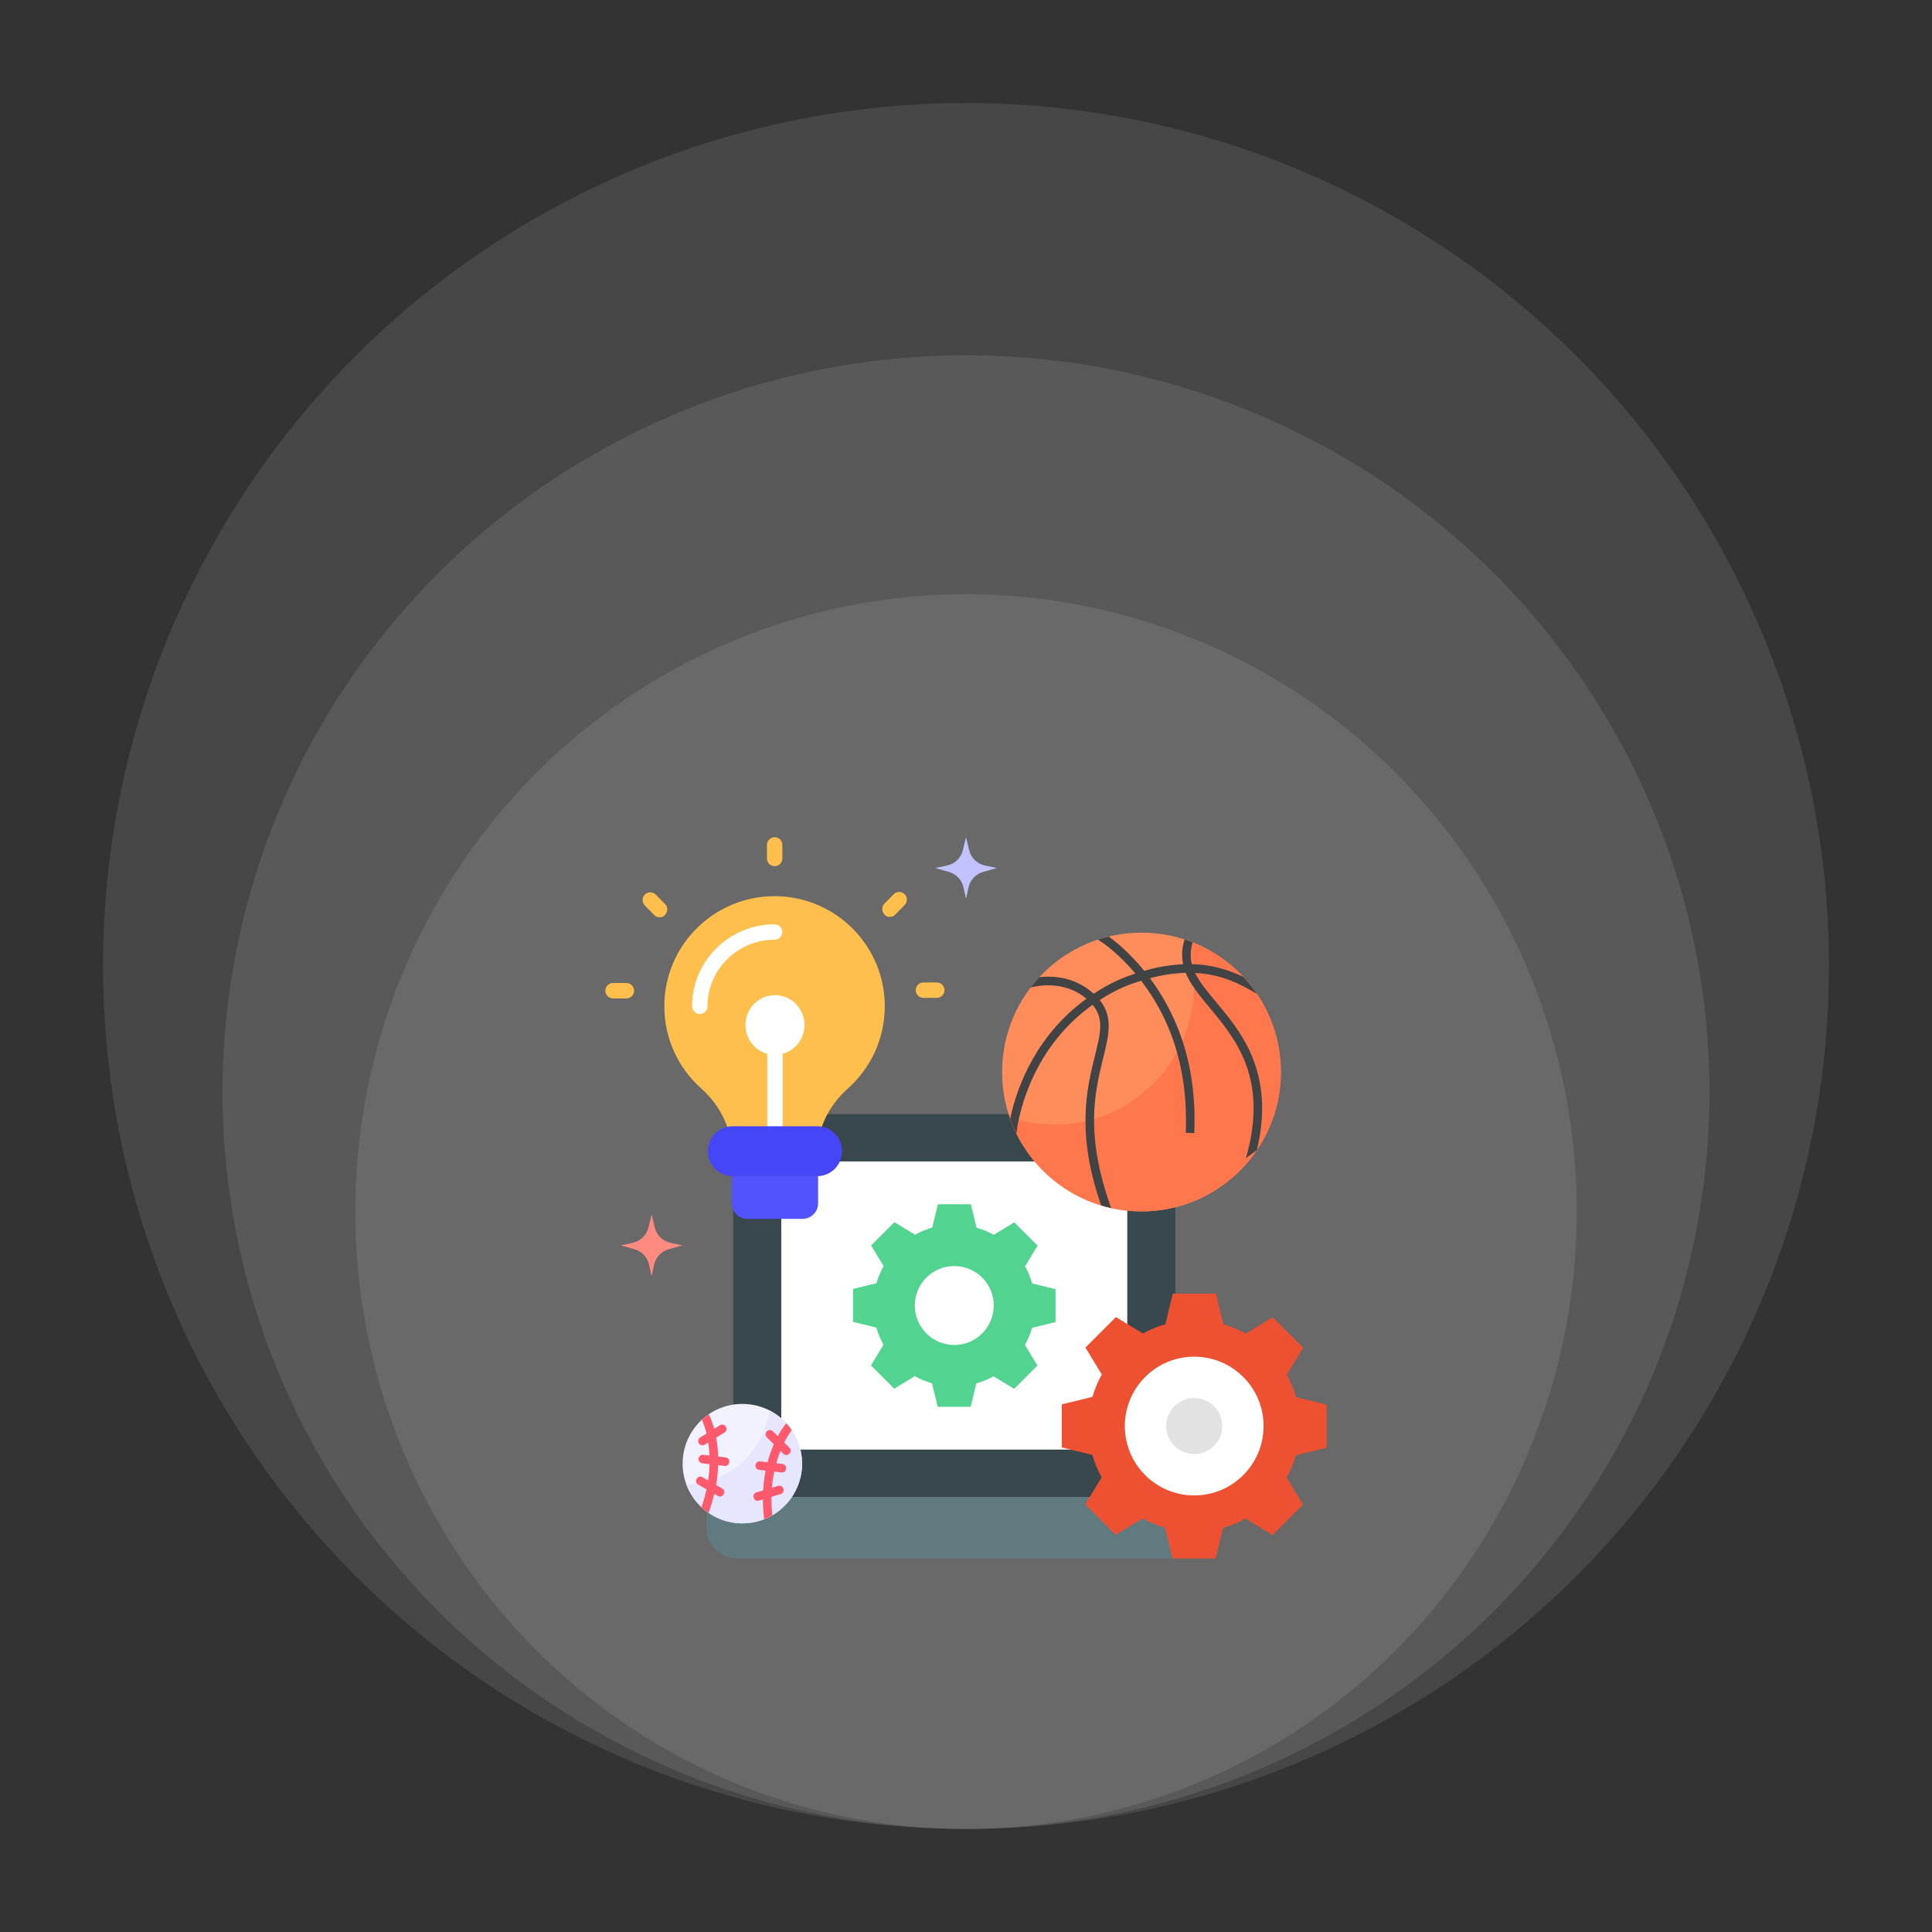 <svg xmlns="http://www.w3.org/2000/svg" width="150" height="150" viewBox="0 0 150 150" fill="none"><rect x="0" y="0" width="150" height="150" fill="#333333" stroke="none"/><ellipse cx="75.002" cy="94.067" rx="47.416" ry="47.931" fill="white" fill-opacity="0.1"></ellipse><ellipse cx="75.001" cy="84.794" rx="57.723" ry="57.208" fill="white" fill-opacity="0.1"></ellipse><ellipse cx="75" cy="75" rx="67" ry="67" fill="white" fill-opacity="0.1"></ellipse><g clip-path="url(#clip0_14_411)"><path d="M91.253 88.917V116.221H56.926V88.917C56.926 87.581 58.009 86.498 59.345 86.498H88.834C90.17 86.498 91.253 87.581 91.253 88.917Z" fill="#39484C"></path><path d="M60.658 90.173H87.52V112.545H60.658V90.173Z" fill="white"></path><path d="M93.322 116.221H54.855V118.607C54.855 119.928 55.927 121 57.249 121H90.929C92.251 121 93.322 119.928 93.322 118.607V116.221Z" fill="#617A7F"></path><path d="M81.952 102.646V100.089L80.135 99.645C80.004 99.181 79.82 98.734 79.586 98.313L80.559 96.71L78.751 94.901L77.151 95.872C76.731 95.637 76.285 95.451 75.822 95.318L75.376 93.497H72.819L72.375 95.313C71.911 95.444 71.464 95.629 71.043 95.863L69.44 94.889L67.631 96.698L68.602 98.297C68.367 98.717 68.181 99.164 68.048 99.627L66.227 100.072V102.63L68.043 103.074C68.174 103.537 68.359 103.984 68.593 104.405L67.619 106.009L69.428 107.817L71.027 106.846C71.447 107.082 71.894 107.268 72.357 107.4L72.802 109.222H75.36L75.804 107.406C76.267 107.274 76.714 107.09 77.135 106.856L78.739 107.829L80.547 106.021L79.576 104.421C79.812 104.001 79.998 103.555 80.13 103.092L81.952 102.646Z" fill="#53D390"></path><path d="M74.089 104.423C75.781 104.423 77.152 103.051 77.152 101.359C77.152 99.667 75.781 98.296 74.089 98.296C72.397 98.296 71.025 99.667 71.025 101.359C71.025 103.051 72.397 104.423 74.089 104.423Z" fill="white"></path><path d="M68.693 78.128C68.693 73.407 64.862 69.58 60.136 69.58C55.41 69.58 51.578 73.407 51.578 78.128C51.578 80.671 52.69 82.955 54.455 84.52C55.95 85.847 56.856 87.73 56.856 89.748V91.701H63.415V89.748C63.415 87.73 64.321 85.847 65.817 84.52C67.581 82.955 68.693 80.671 68.693 78.128Z" fill="#FFBF4D"></path><path d="M54.331 78.727C54.172 78.727 54.02 78.663 53.908 78.551C53.795 78.439 53.732 78.287 53.732 78.128C53.732 74.619 56.605 71.764 60.137 71.764C60.296 71.764 60.448 71.827 60.56 71.939C60.672 72.051 60.735 72.203 60.735 72.362C60.735 72.521 60.672 72.673 60.56 72.785C60.448 72.897 60.296 72.96 60.137 72.96C57.265 72.96 54.929 75.279 54.929 78.128C54.929 78.287 54.866 78.439 54.754 78.551C54.642 78.663 54.489 78.727 54.331 78.727ZM62.459 79.581C62.459 78.3 61.432 77.262 60.166 77.262C58.9 77.262 57.874 78.3 57.874 79.581C57.874 80.655 58.596 81.555 59.576 81.819C59.572 81.846 59.568 81.872 59.568 81.9V87.442C59.568 87.601 59.631 87.753 59.743 87.865C59.855 87.977 60.008 88.04 60.166 88.04C60.325 88.04 60.477 87.977 60.589 87.865C60.702 87.753 60.764 87.601 60.764 87.442V81.9C60.764 81.872 60.76 81.846 60.756 81.819C61.736 81.555 62.459 80.655 62.459 79.581Z" fill="white"></path><path d="M63.451 87.442H56.879C55.821 87.442 54.963 88.3 54.963 89.358V89.4C54.963 90.458 55.821 91.316 56.879 91.316H63.451C64.509 91.316 65.367 90.458 65.367 89.4V89.358C65.367 88.3 64.509 87.442 63.451 87.442Z" fill="#4646F9"></path><path d="M63.516 91.316H56.816V93.433C56.816 94.094 57.352 94.63 58.013 94.63H62.319C62.98 94.63 63.516 94.094 63.516 93.433V91.316Z" fill="#5252FF"></path><path d="M60.144 67.25C59.986 67.25 59.833 67.187 59.721 67.075C59.609 66.962 59.546 66.81 59.546 66.651V65.598C59.546 65.44 59.609 65.287 59.721 65.175C59.833 65.063 59.986 65 60.144 65C60.303 65 60.455 65.063 60.567 65.175C60.679 65.287 60.742 65.44 60.742 65.598V66.651C60.742 66.81 60.679 66.962 60.567 67.075C60.455 67.187 60.303 67.25 60.144 67.25ZM51.22 71.22C51.141 71.22 51.062 71.204 50.989 71.174C50.915 71.143 50.849 71.098 50.793 71.041L50.061 70.297C49.949 70.184 49.888 70.031 49.889 69.872C49.89 69.714 49.954 69.562 50.068 69.451C50.181 69.339 50.333 69.278 50.492 69.279C50.651 69.28 50.802 69.344 50.914 69.457L51.646 70.202C51.997 70.559 51.719 71.22 51.22 71.22ZM48.635 77.517H47.598C47.44 77.517 47.287 77.454 47.175 77.342C47.063 77.23 47 77.078 47 76.919C47 76.76 47.063 76.608 47.175 76.496C47.287 76.384 47.44 76.321 47.598 76.321H48.635C48.793 76.321 48.945 76.384 49.058 76.496C49.17 76.608 49.233 76.76 49.233 76.919C49.233 77.078 49.17 77.23 49.058 77.342C48.945 77.454 48.793 77.517 48.635 77.517ZM72.732 77.474H71.696C71.538 77.474 71.385 77.411 71.273 77.299C71.161 77.187 71.098 77.035 71.098 76.876C71.098 76.717 71.161 76.565 71.273 76.453C71.385 76.341 71.538 76.278 71.696 76.278H72.732C72.891 76.278 73.043 76.341 73.155 76.453C73.268 76.565 73.331 76.717 73.331 76.876C73.331 77.035 73.268 77.187 73.155 77.299C73.043 77.411 72.891 77.474 72.732 77.474ZM69.081 71.19C68.581 71.19 68.303 70.529 68.654 70.172L69.387 69.427C69.442 69.371 69.508 69.326 69.58 69.296C69.653 69.265 69.73 69.249 69.809 69.248C69.887 69.248 69.965 69.263 70.038 69.292C70.111 69.322 70.177 69.365 70.233 69.42C70.289 69.475 70.334 69.541 70.365 69.613C70.395 69.686 70.411 69.763 70.412 69.842C70.413 69.921 70.398 69.998 70.368 70.071C70.339 70.144 70.295 70.21 70.24 70.266L69.507 71.011C69.452 71.068 69.385 71.113 69.312 71.143C69.239 71.174 69.16 71.19 69.081 71.19Z" fill="#FFBF4D"></path><path d="M103 112.401V109.057L100.624 108.476C100.453 107.87 100.211 107.286 99.905 106.735L101.178 104.638L98.813 102.273L96.722 103.542C96.172 103.235 95.589 102.992 94.983 102.818L94.401 100.436H91.056L90.475 102.811C89.869 102.983 89.285 103.225 88.734 103.531L86.637 102.257L84.272 104.622L85.542 106.714C85.234 107.263 84.991 107.847 84.818 108.453L82.436 109.035V112.379L84.811 112.96C84.983 113.566 85.224 114.151 85.53 114.701L84.257 116.798L86.622 119.163L88.713 117.894C89.263 118.201 89.846 118.444 90.452 118.618L91.034 121H94.379L94.96 118.625C95.566 118.453 96.15 118.212 96.701 117.905L98.798 119.179L101.163 116.814L99.893 114.722C100.201 114.173 100.444 113.589 100.617 112.984L103 112.401Z" fill="#ED5132"></path><path d="M92.718 116.104C95.692 116.104 98.104 113.692 98.104 110.718C98.104 107.743 95.692 105.332 92.718 105.332C89.743 105.332 87.332 107.743 87.332 110.718C87.332 113.692 89.743 116.104 92.718 116.104Z" fill="white"></path><path d="M92.718 112.895C91.518 112.895 90.541 111.919 90.541 110.718C90.541 109.517 91.518 108.541 92.718 108.541C93.919 108.541 94.896 109.517 94.896 110.718C94.896 111.919 93.919 112.895 92.718 112.895Z" fill="#E2E2E2"></path><path d="M76.467 67.197L77.394 67.393L76.322 67.697C76.045 67.776 75.794 67.928 75.596 68.138C75.399 68.347 75.261 68.606 75.199 68.888L75.001 69.786L74.802 68.888C74.74 68.606 74.602 68.347 74.405 68.138C74.207 67.928 73.957 67.776 73.679 67.697L72.607 67.393L73.534 67.197C73.829 67.134 74.099 66.99 74.315 66.781C74.531 66.572 74.683 66.305 74.754 66.013L75.001 65L75.247 66.013C75.319 66.306 75.471 66.572 75.686 66.781C75.902 66.99 76.173 67.134 76.467 67.197Z" fill="#C2C2FF"></path><path d="M52.057 96.492L52.984 96.689L51.912 96.993C51.635 97.071 51.384 97.224 51.186 97.433C50.989 97.643 50.851 97.902 50.789 98.183L50.59 99.082L50.392 98.183C50.33 97.902 50.192 97.643 49.995 97.433C49.797 97.224 49.546 97.071 49.269 96.993L48.197 96.689L49.124 96.492C49.418 96.43 49.689 96.286 49.905 96.076C50.12 95.867 50.273 95.601 50.344 95.309L50.59 94.295L50.837 95.309C50.908 95.601 51.061 95.867 51.276 96.076C51.492 96.286 51.763 96.43 52.057 96.492Z" fill="#FF8A80"></path><path d="M57.636 118.273C60.197 118.273 62.273 116.197 62.273 113.636C62.273 111.076 60.197 109 57.636 109C55.076 109 53 111.076 53 113.636C53 116.197 55.076 118.273 57.636 118.273Z" fill="#F2F2FF"></path><path d="M59.724 109.495C59.524 111.068 58.762 112.516 57.578 113.571C56.395 114.625 54.869 115.216 53.283 115.233C53.544 115.942 53.974 116.578 54.536 117.083C55.098 117.588 55.775 117.949 56.508 118.133C57.242 118.316 58.009 118.318 58.743 118.138C59.477 117.957 60.156 117.6 60.72 117.097C61.285 116.594 61.717 115.961 61.981 115.253C62.245 114.544 62.331 113.782 62.233 113.032C62.135 112.283 61.855 111.569 61.417 110.952C60.98 110.336 60.399 109.836 59.724 109.495Z" fill="#E6E6FF"></path><path d="M61.05 110.5C60.794 110.81 60.572 111.146 60.386 111.503L60.01 111.129C59.699 110.82 59.231 111.291 59.542 111.601L60.079 112.134C59.882 112.585 59.719 113.051 59.593 113.527L59.021 113.462C58.585 113.411 58.508 114.071 58.945 114.121L59.442 114.178C59.341 114.686 59.276 115.2 59.248 115.716L58.732 115.872C58.31 115.999 58.505 116.634 58.924 116.508L59.229 116.416C59.232 116.93 59.264 117.444 59.324 117.955C59.543 117.87 59.756 117.767 59.96 117.649C59.91 117.173 59.889 116.693 59.897 116.214L60.605 116C61.027 115.873 60.833 115.238 60.414 115.364L59.931 115.51C59.966 115.088 60.026 114.67 60.111 114.256L60.666 114.319C61.103 114.37 61.179 113.71 60.742 113.66L60.269 113.605C60.36 113.28 60.468 112.959 60.594 112.645L60.819 112.869C61.127 113.175 61.602 112.711 61.287 112.398L60.886 111.999C61.05 111.659 61.247 111.336 61.473 111.034C61.346 110.846 61.204 110.667 61.05 110.5V110.5ZM54.849 111.301L54.365 111.6C53.987 111.833 54.343 112.393 54.713 112.166L54.986 111.997C55.038 112.332 55.071 112.67 55.085 113.008L54.608 112.953C54.172 112.903 54.095 113.563 54.532 113.613L55.091 113.677C55.079 114.1 55.042 114.522 54.979 114.94L54.541 114.688C54.16 114.469 53.829 115.045 54.209 115.264L54.852 115.634C54.75 116.102 54.62 116.563 54.463 117.016C54.635 117.177 54.819 117.325 55.013 117.459C55.187 116.975 55.335 116.481 55.456 115.981L55.732 116.14C56.109 116.357 56.447 115.786 56.063 115.564L55.596 115.296C55.686 114.786 55.74 114.271 55.758 113.754L56.253 113.811C56.69 113.862 56.766 113.202 56.329 113.152L55.758 113.086C55.744 112.593 55.691 112.102 55.602 111.618L56.245 111.221C56.618 110.99 56.27 110.425 55.896 110.656L55.445 110.934C55.346 110.544 55.206 110.166 55.027 109.806C54.839 109.934 54.661 110.076 54.494 110.23C54.646 110.575 54.765 110.934 54.849 111.301Z" fill="#FF596D"></path></g><path d="M88.623 94.052C94.599 94.052 99.444 89.207 99.444 83.231C99.444 77.255 94.599 72.411 88.623 72.411C82.647 72.411 77.803 77.255 77.803 83.231C77.803 89.207 82.647 94.052 88.623 94.052Z" fill="#FF8D5C"></path><path d="M92.126 72.99C92.779 74.906 92.883 76.966 92.425 78.936C91.966 80.908 90.965 82.711 89.534 84.142C88.103 85.573 86.3 86.574 84.329 87.032C82.358 87.49 80.298 87.387 78.383 86.733C78.978 88.472 80.005 90.03 81.369 91.261C82.733 92.493 84.388 93.357 86.177 93.772C87.967 94.187 89.834 94.139 91.6 93.634C93.367 93.128 94.975 92.181 96.274 90.882C97.574 89.582 98.521 87.974 99.026 86.207C99.532 84.441 99.579 82.575 99.164 80.785C98.749 78.995 97.885 77.34 96.654 75.977C95.423 74.613 93.864 73.585 92.126 72.99Z" fill="#FF774D"></path><path d="M97.585 89.296C99.044 83.175 96.233 79.984 94.418 77.802C93.739 76.984 93.137 76.26 92.785 75.538C94.807 75.641 96.299 76.383 97.59 77.173C97.27 76.7 96.913 76.254 96.523 75.837C95.296 75.257 94.009 74.89 92.533 74.854C92.402 74.296 92.424 73.713 92.598 73.166L92.598 73.164C92.393 73.083 92.185 73.008 91.973 72.94C91.769 73.559 91.728 74.221 91.855 74.86C90.832 74.913 89.82 75.086 88.839 75.377C87.658 73.921 86.557 73.055 86.078 72.712C85.793 72.781 85.511 72.861 85.235 72.953L85.476 73.105C85.491 73.114 86.745 73.914 88.152 75.589C87.465 75.815 86.447 76.146 84.914 77.152C83.432 75.807 81.699 75.752 80.695 75.869C80.454 76.128 80.225 76.399 80.01 76.682L80.06 76.666C80.085 76.658 82.451 75.939 84.351 77.541C80.543 80.303 78.974 84.234 78.428 86.862C78.567 87.254 78.73 87.637 78.914 88.01C78.985 87.328 79.725 81.658 84.83 78.014C85.726 79.076 85.449 80.195 85.009 81.975C84.384 84.502 83.531 87.952 85.493 93.591C85.748 93.668 86.007 93.736 86.27 93.794C84.266 88.188 84.938 85.026 85.653 82.134C86.09 80.369 86.44 78.947 85.382 77.641C86.867 76.684 87.898 76.363 88.599 76.145C91.964 80.531 92.159 85.249 92.062 87.951L92.726 87.975C92.81 85.639 92.779 80.656 89.283 75.949C90.188 75.702 91.118 75.562 92.055 75.53C92.417 76.432 93.112 77.269 93.908 78.226C95.955 80.688 98.504 83.752 96.734 89.923L97.585 89.296Z" fill="#414344"></path><defs><clipPath id="clip0_14_411"><rect width="56" height="56" fill="white" transform="translate(47 65)"></rect></clipPath></defs></svg>
